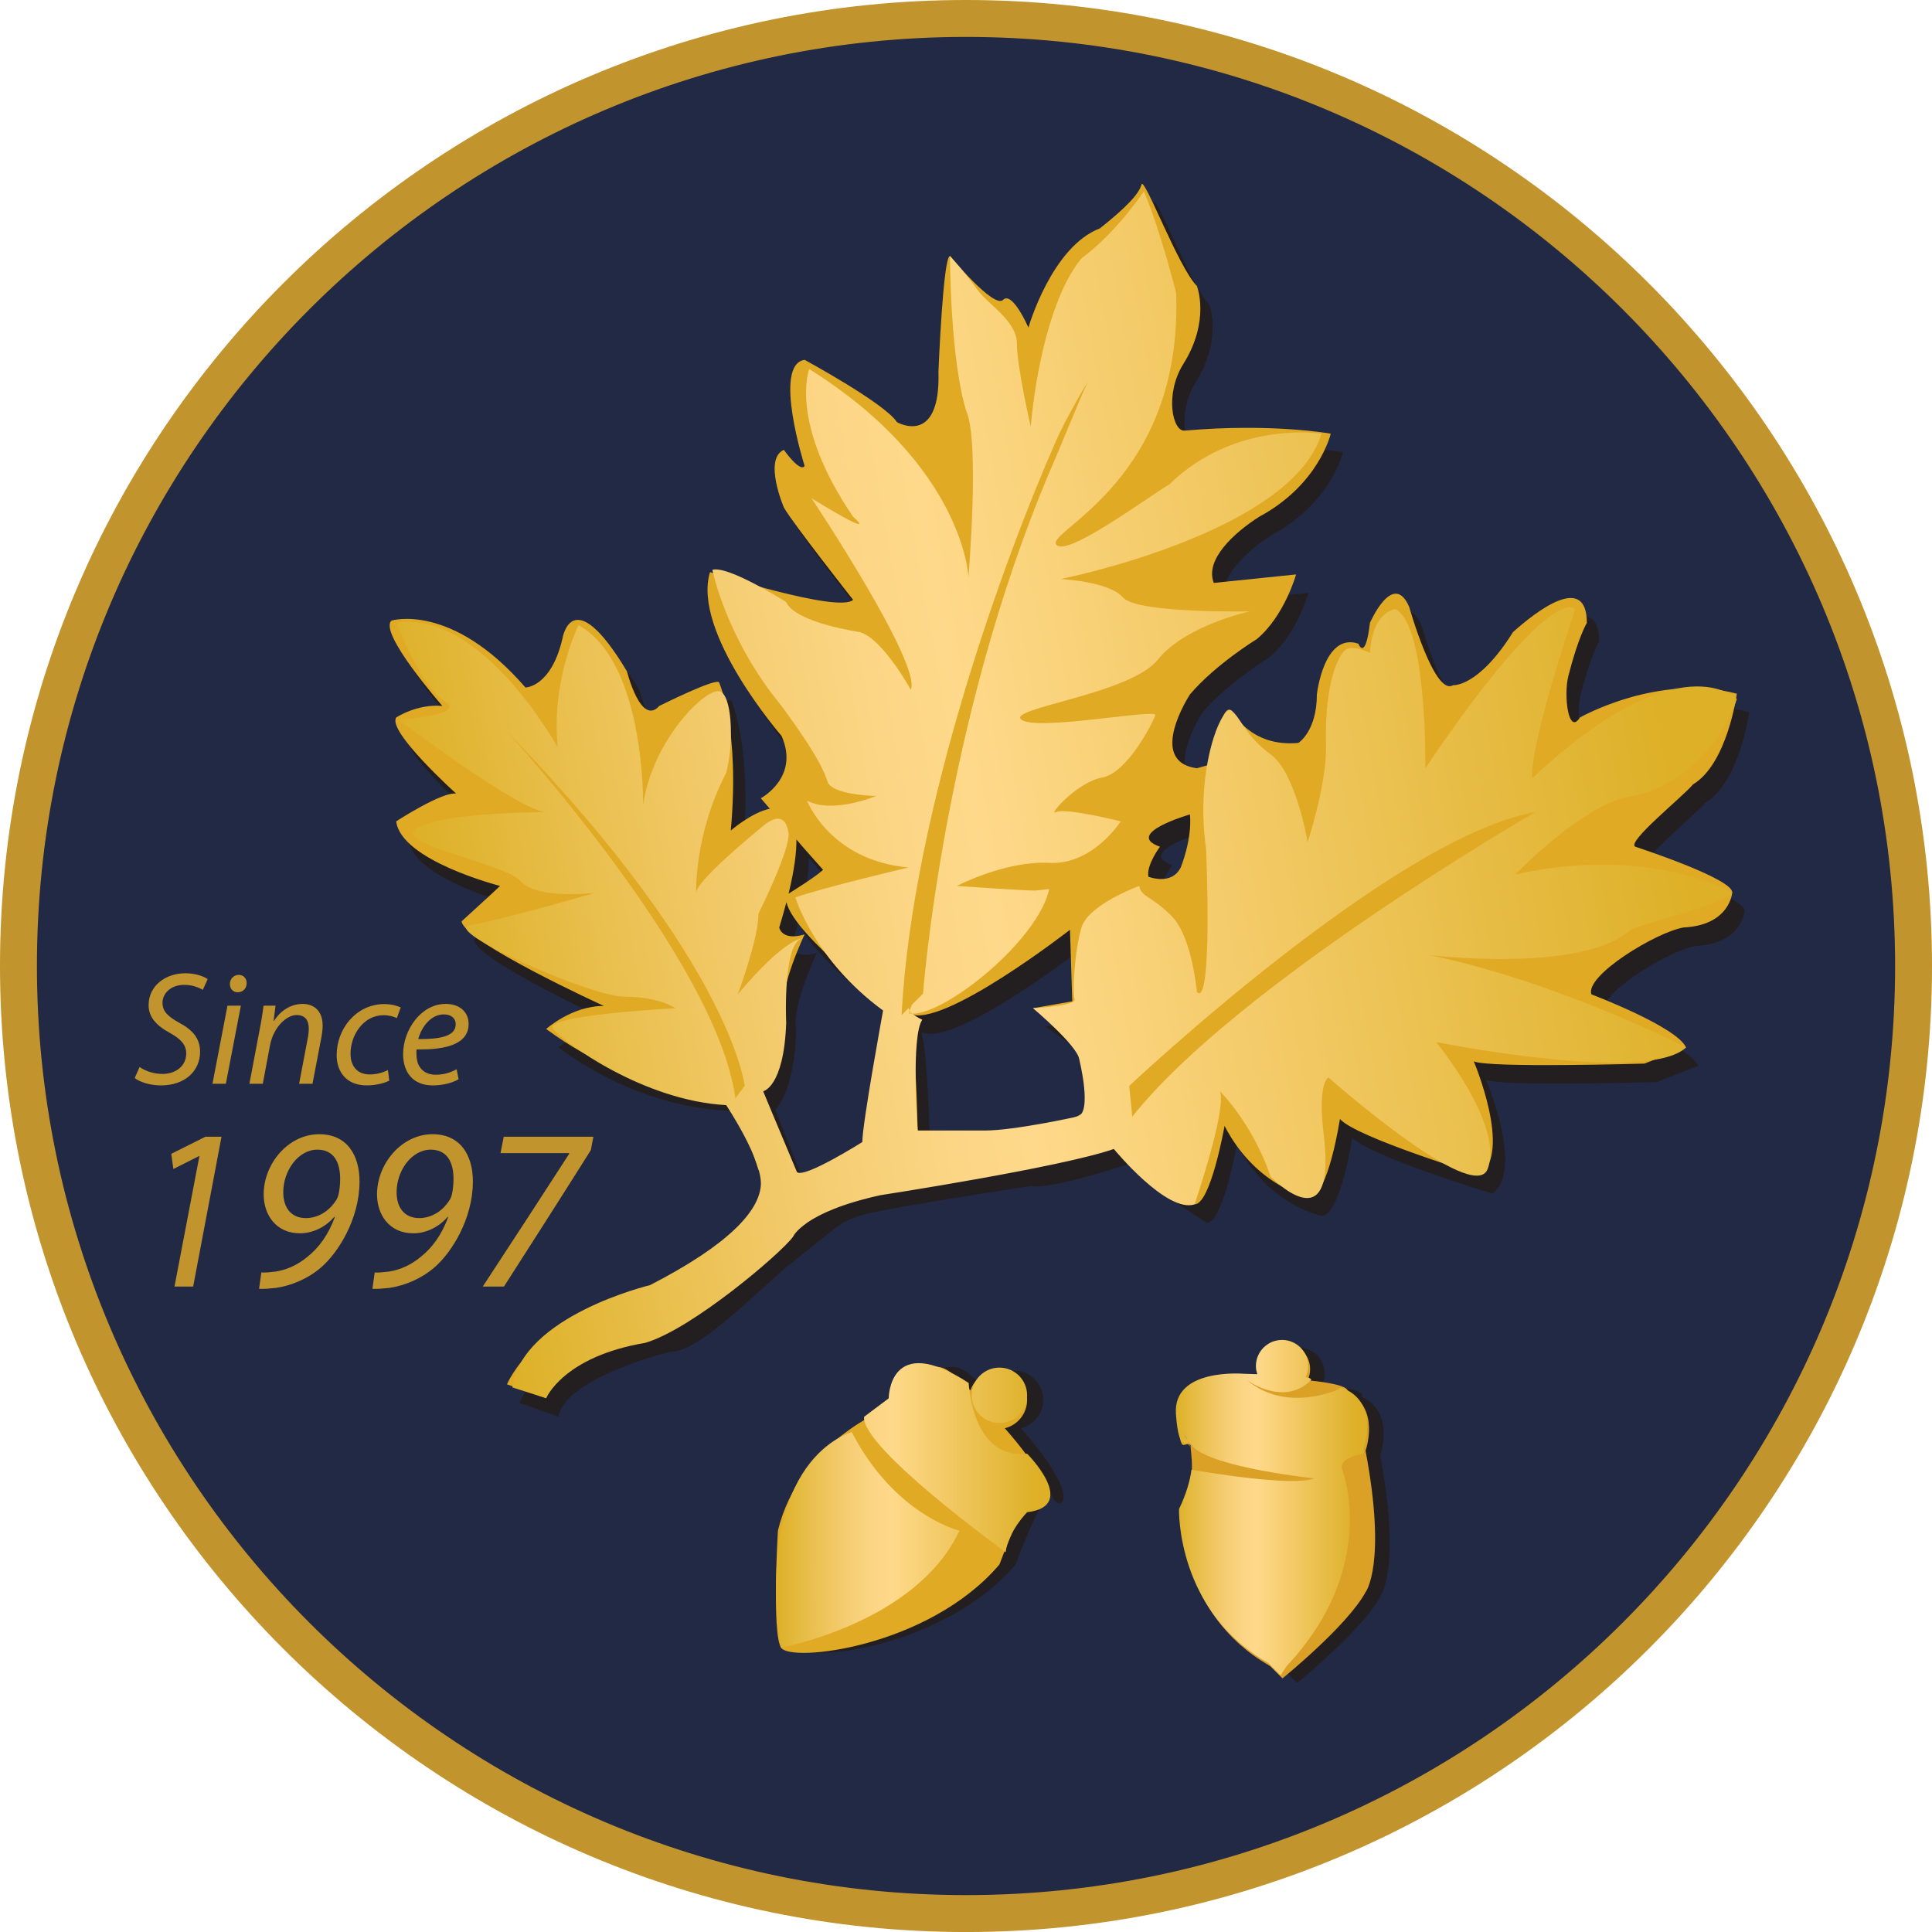 <!-- Generator: Adobe Illustrator 21.1.0, SVG Export Plug-In  -->
<svg version="1.1"
	 xmlns="http://www.w3.org/2000/svg" xmlns:xlink="http://www.w3.org/1999/xlink" xmlns:a="http://ns.adobe.com/AdobeSVGViewerExtensions/3.0/"
	 x="0px" y="0px" width="341.612px" height="341.617px" viewBox="0 0 341.612 341.617"
	 style="enable-background:new 0 0 341.612 341.617;" xml:space="preserve">
<style type="text/css">
	.st0{fill:#222944;enable-background:new    ;}
	.st1{fill:#C1942D;}
	.st2{fill:#231F20;}
	.st3{fill:#E1AA25;}
	.st4{fill:none;}
	.st5{fill:url(#SVGID_1_);}
	.st6{fill:url(#SVGID_2_);}
	.st7{fill:url(#SVGID_3_);}
	.st8{fill:#DBA127;}
	.st9{fill:url(#SVGID_4_);}
	.st10{fill:url(#SVGID_5_);}
	.st11{fill:url(#SVGID_6_);}
	.st12{fill:url(#SVGID_7_);}
	.st13{fill:url(#SVGID_8_);}
	.st14{fill:url(#SVGID_9_);}
	.st15{fill:url(#SVGID_10_);}
	.st16{fill:url(#SVGID_11_);}
	.st17{fill:url(#SVGID_12_);}
	.st18{fill:url(#SVGID_13_);}
	.st19{fill:url(#SVGID_14_);}
	.st20{fill:url(#SVGID_15_);}
	.st21{fill:url(#SVGID_16_);}
	.st22{fill:url(#SVGID_17_);}
	.st23{fill:url(#SVGID_18_);}
</style>
<defs>
</defs>
<g>
	<path class="st0" d="M338.345,170.807c0,92.543-75,167.546-167.535,167.546c-92.534,0-167.546-75.003-167.546-167.546
		C3.264,78.276,78.276,3.264,170.81,3.264C263.345,3.264,338.345,78.276,338.345,170.807z"/>
	<path class="st1" d="M0,170.807c0,94.185,76.625,170.81,170.81,170.81c94.183,0,170.802-76.625,170.802-170.81
		C341.612,76.625,264.993,0,170.81,0C76.625,0,0,76.625,0,170.807z M6.528,170.807C6.528,80.224,80.224,6.528,170.81,6.528
		c90.582,0,164.278,73.696,164.278,164.279c0,90.586-73.696,164.282-164.278,164.282C80.224,335.089,6.528,261.393,6.528,170.807z"
		/>
</g>
<g>
	<g>
		<g>
			<path class="st2" d="M291.323,152.979c-1.629-0.816,8.571-8.976,10.2-11.016c6.12-3.672,7.755-16.045,7.755-16.045
				c-13.868-3.672-27.746,4.214-27.746,4.214c-2.037,3.264-2.907-3.94-2.037-7.344c1.763-6.936,3.264-9.384,3.264-9.384
				c0-8.976-8.979-2.04-13.059,1.632c-6.117,9.792-10.608,9.384-10.608,9.384c-3.267,2.04-7.748-13.872-7.748-13.872
				c-2.859-6.528-6.939,2.856-6.939,2.856c-0.813,6.936-2.037,3.672-2.037,3.672c-6.12-2.04-7.344,8.976-7.344,8.976
				c0,6.528-3.264,8.568-3.264,8.568c-8.431,0.816-11.66-5.447-11.832-5.712c-2.04-1.632-3.267,9.384-3.267,9.384l-2.853,0.816
				c-8.979-1.224-1.227-13.056-1.227-13.056c4.488-5.304,11.838-9.792,11.838-9.792c4.889-4.08,6.933-11.424,6.933-11.424
				l-14.554,1.498c-1.629-4.08,3.535-8.842,8.026-11.698c10.608-5.712,12.644-14.688,12.644-14.688s-10.334-1.903-25.837-0.542
				c-2.113,0.185-3.538-6.394-0.271-11.698c4.893-7.752,2.448-13.872,2.448-13.872c-3.264-3.264-9.384-19.583-9.788-17.952
				c-0.411,1.632-2.722,4.08-7.347,7.752c-8.568,3.264-12.649,17.543-12.649,17.543s-2.853-6.528-4.483-4.896
				c-1.634,1.632-9.389-7.752-9.389-7.752c-1.224,0-2.04,20.399-2.04,20.399c0.41,13.464-7.345,8.976-7.345,8.976
				c-2.038-3.264-16.318-11.016-16.318-11.016c-5.712,0.816,0,18.767,0,18.767c-0.816,1.224-3.672-2.856-3.672-2.856
				c-3.672,1.632,0,10.2,0,10.2c1.632,2.856,12.24,16.32,12.24,16.32c-2.45,2.448-25.295-4.896-25.295-4.896
				c-3.264,10.608,12.649,28.967,12.649,28.967c3.262,7.344-3.672,11.016-3.672,11.016l1.598,1.851
				c-3.217,0.657-6.904,3.861-6.904,3.861c1.632-17.951-2.04-26.111-2.04-26.111c0-1.224-10.606,4.08-10.606,4.08
				c-3.264,3.672-5.715-6.12-5.715-6.12c-9.79-16.32-11.422-5.712-11.422-5.712c-2.038,8.568-6.528,8.568-6.528,8.568
				c-13.057-15.096-23.663-11.832-23.663-11.832c-2.446,2.04,8.976,15.096,8.976,15.096c-4.486-0.408-8.16,2.04-8.16,2.04
				c-1.632,2.448,10.606,13.464,10.606,13.464c-2.446-0.408-10.606,4.896-10.606,4.896c0.816,6.936,18.359,11.424,18.359,11.424
				c-0.818,0.816-6.795,6.257-6.795,6.257c0.408,3.672,25.155,14.958,25.155,14.958c-5.712,0-10.2,4.08-10.2,4.08
				c17.136,12.648,32.912,11.153,32.912,11.153l4.623,13.734c5.444,6.668-13.054,18.089-19.58,21.356
				C96.717,235.941,91.82,248.04,91.82,248.04l6.934,2.448c1.224-6.936,19.583-11.424,19.583-11.424
				c5.712,0,15.504-11.016,22.847-16.728c7.342-5.712,7.342-6.528,12.238-7.752c4.898-1.224,28.969-4.896,28.969-4.896
				c3.262,0.816,17.819-4.08,17.819-4.08c1.221,3.264,13.186,10.608,13.186,10.608c2.856,0,5.304-13.872,5.304-13.872
				c5.718,11.016,15.096,12.648,15.096,12.648c3.267-0.408,5.307-13.872,5.307-13.872c2.853,3.264,24.75,9.929,24.75,9.929
				c5.709-4.08-1.087-20.128-1.087-20.128c2.445,1.224,30.188,0.408,30.188,0.408c6.123-2.448,7.347-2.856,7.347-2.856
				c-1.632-3.672-16.728-9.384-16.728-9.384c-1.227-3.264,11.42-11.016,16.32-11.832c8.156-0.408,8.565-6.12,8.565-6.12
				C308.863,158.691,291.323,152.979,291.323,152.979z M142.993,151.701l1.455,1.686l3.264,3.672
				c-1.015,1.015-4.83,3.429-6.103,4.224C142.626,157.091,143.03,153.976,142.993,151.701z M156.69,204.523
				c-0.819,2.448-12.511,9.788-12.511,9.788l-7.075-18.085c3.672-4.08,3.672-14.28,3.672-14.28
				c-0.816-4.08,3.672-13.464,3.672-13.464c-4.078,1.224-4.488-1.224-4.488-1.224c0.489-1.604,0.91-3.091,1.271-4.474
				c1.417,6.057,18.72,18.891,18.72,18.891C157.503,185.347,156.69,204.523,156.69,204.523z M194.767,199.082
				c-4.893,5.712-30.327,4.08-30.327,4.08c-0.408-17.544-1.492-20.67-1.492-20.67c5.71,2.856,28.417-14.825,28.417-14.825
				l0.408,12.648l-6.934,1.224l7.208,5.033C196.944,191.059,194.767,199.082,194.767,199.082z M210.953,156.651
				c-1.635,3.264-5.712,1.632-5.712,1.632c-0.411-2.04,2.037-5.304,2.037-5.304c-6.525-2.311,5.304-5.712,5.304-5.712
				C212.986,151.755,210.953,156.651,210.953,156.651z"/>
		</g>
	</g>
	<g>
		<g>
			<path class="st3" d="M289.149,149.715c-1.635-0.816,8.564-8.976,10.2-11.016c6.117-3.672,7.755-16.045,7.755-16.045
				c-13.872-3.672-27.75,4.214-27.75,4.214c-2.04,3.264-2.907-3.943-2.04-7.344c1.769-6.936,3.267-9.384,3.267-9.384
				c0-8.976-8.976-2.04-13.059,1.632c-6.117,9.792-10.604,9.384-10.604,9.384c-3.267,2.04-7.755-13.872-7.755-13.872
				c-2.853-6.528-6.933,2.856-6.933,2.856c-0.819,6.936-2.043,3.672-2.043,3.672c-6.117-2.04-7.341,8.976-7.341,8.976
				c0,6.528-3.264,8.568-3.264,8.568c-8.427,0.816-11.663-5.45-11.832-5.712c-2.043-1.632-3.267,9.384-3.267,9.384l-2.853,0.816
				c-8.979-1.224-1.224-13.056-1.224-13.056c4.488-5.304,11.832-9.792,11.832-9.792c4.889-4.08,6.933-11.424,6.933-11.424
				l-14.547,1.498c-1.632-4.08,3.535-8.842,8.023-11.698c10.608-5.712,12.648-14.688,12.648-14.688s-10.337-1.906-25.84-0.542
				c-2.116,0.185-3.538-6.394-0.274-11.698c4.899-7.752,2.451-13.872,2.451-13.872c-3.264-3.264-9.384-19.583-9.795-17.951
				c-0.405,1.632-2.716,4.08-7.344,7.752c-8.566,3.264-12.646,17.543-12.646,17.543s-2.853-6.528-4.483-4.896
				c-1.634,1.632-9.39-7.752-9.39-7.752c-1.222,0-2.037,20.399-2.037,20.399c0.405,13.464-7.345,8.976-7.345,8.976
				c-2.04-3.264-16.318-11.016-16.318-11.016c-5.714,0.816,0,18.767,0,18.767c-0.818,1.224-3.672-2.856-3.672-2.856
				c-3.672,1.632,0,10.2,0,10.2c1.63,2.856,12.24,16.32,12.24,16.32c-2.451,2.448-25.299-4.896-25.299-4.896
				c-3.261,10.608,12.651,28.967,12.651,28.967c3.262,7.344-3.672,11.016-3.672,11.016l1.599,1.851
				c-3.218,0.656-6.906,3.861-6.906,3.861c1.634-17.952-2.038-26.111-2.038-26.111c0-1.224-10.608,4.08-10.608,4.08
				c-3.264,3.672-5.712-6.12-5.712-6.12c-9.792-16.32-11.424-5.712-11.424-5.712c-2.038,8.568-6.528,8.568-6.528,8.568
				c-13.056-15.096-23.663-11.832-23.663-11.832c-2.448,2.04,8.976,15.096,8.976,15.096c-4.488-0.408-8.16,2.04-8.16,2.04
				c-1.632,2.448,10.608,13.464,10.608,13.464c-2.448-0.408-10.608,4.896-10.608,4.896c0.818,6.936,18.361,11.424,18.361,11.424
				c-0.818,0.816-6.797,6.254-6.797,6.254c0.408,3.672,25.155,14.962,25.155,14.962c-5.712,0-10.2,4.08-10.2,4.08
				c17.135,12.648,32.912,11.15,32.912,11.15l4.623,13.738c5.443,6.668-13.052,18.089-19.58,21.352
				c-19.991,4.491-24.891,16.59-24.891,16.59l6.936,2.448c1.226-6.936,19.583-11.424,19.583-11.424
				c5.71,0,15.505-11.016,22.847-16.728c7.344-5.712,7.344-6.528,12.238-7.752c4.897-1.224,28.969-4.896,28.969-4.896
				c3.264,0.816,17.819-4.08,17.819-4.08c1.221,3.264,13.186,10.608,13.186,10.608c2.859,0,5.304-13.872,5.304-13.872
				c5.715,11.016,15.092,12.648,15.092,12.648c3.27-0.408,5.307-13.872,5.307-13.872c2.859,3.264,24.753,9.929,24.753,9.929
				c5.712-4.083-1.087-20.128-1.087-20.128c2.441,1.224,30.188,0.408,30.188,0.408c6.123-2.448,7.347-2.856,7.347-2.856
				c-1.632-3.672-16.728-9.384-16.728-9.384c-1.227-3.264,11.424-11.016,16.316-11.832c8.156-0.408,8.571-6.12,8.571-6.12
				C306.689,155.427,289.149,149.715,289.149,149.715z M140.817,148.436l1.457,1.687l3.262,3.672
				c-1.015,1.015-4.829,3.429-6.103,4.224C140.449,153.827,140.854,150.711,140.817,148.436z M154.513,201.259
				c-0.818,2.445-12.511,9.792-12.511,9.792l-7.073-18.089c3.672-4.08,3.672-14.28,3.672-14.28
				c-0.818-4.08,3.672-13.464,3.672-13.464c-4.08,1.224-4.49-1.224-4.49-1.224c0.489-1.604,0.91-3.091,1.271-4.474
				c1.418,6.057,18.72,18.89,18.72,18.89C155.327,182.083,154.513,201.259,154.513,201.259z M192.593,195.818
				c-4.899,5.712-30.331,4.08-30.331,4.08c-0.406-17.543-1.492-20.667-1.492-20.667c5.71,2.853,28.422-14.828,28.422-14.828
				l0.405,12.648l-6.934,1.224l7.208,5.036C194.767,187.792,192.593,195.818,192.593,195.818z M208.772,153.387
				c-1.629,3.264-5.712,1.632-5.712,1.632c-0.408-2.04,2.04-5.304,2.04-5.304c-6.528-2.311,5.307-5.712,5.307-5.712
				C210.812,148.491,208.772,153.387,208.772,153.387z"/>
		</g>
	</g>
	<g>
		<path class="st4" d="M161.168,177.736l2.043-2.046c0,0,3.53-47.872,22.396-92.31c1.844-4.188,5.439-13.171,6.641-15.669
			c0.567-1.16-4.061,6.795-5.505,10.2c-9.17,20.763-25.452,65.469-27.335,101.589l1.293-1.294c-0.035,0.153,0.024,0.312,0.121,0.478
			C160.995,178.23,161.281,177.675,161.168,177.736z"/>
		<path class="st4" d="M89.237,128.908c0.483,0.497,37.433,40.751,40.799,65.278l1.634-2.174c0,0-2.152-21.254-41.032-61.644
			C89.753,129.434,89.237,128.908,89.237,128.908z"/>
		<linearGradient id="SVGID_1_" gradientUnits="userSpaceOnUse" x1="74.208" y1="153.796" x2="305.245" y2="113.058">
			<stop  offset="0" style="stop-color:#DDB027"/>
			<stop  offset="0.005" style="stop-color:#DDB128"/>
			<stop  offset="0.143" style="stop-color:#EBC153"/>
			<stop  offset="0.263" style="stop-color:#F5CD73"/>
			<stop  offset="0.36" style="stop-color:#FCD685"/>
			<stop  offset="0.421" style="stop-color:#FFD98B"/>
			<stop  offset="0.944" style="stop-color:#DDB027"/>
		</linearGradient>
		<path class="st5" d="M288.333,164.403c3.672-1.632,15.504-4.08,17.952-6.528c0,0-14.28-8.568-38.351-3.264
			c0,0,11.965-12.373,20.125-13.735c9.591-1.597,16.597-9.795,19.045-17.273c0,0-10.072-10.474-36.177,14.005
			c0,0-0.953-4.214,7.611-29.917c0,0-3.806-5.438-26.519,28.151c0,0,0.408-25.295-5.301-28.151c0,0-4.083,0.408-4.488,7.752
			c0,0-3.264-1.632-4.491-0.408c0,0-3.669,3.264-3.264,17.136c0,6.936-3.264,16.728-3.264,16.728s-2.04-12.24-6.528-15.504
			c-4.488-3.264-5.301-6.528-6.933-7.752c-1.635-1.224-6.531,10.2-4.491,24.479c0,0,1.224,28.151-1.629,25.295
			c0,0-0.819-9.792-4.488-13.464c-3.672-3.672-5.307-3.264-5.712-5.304c0,0-8.976,3.264-10.2,7.344
			c-1.224,4.08-1.635,11.424-1.224,12.648c0.405,1.224-7.345,1.632-7.345,1.632s7.75,6.528,8.158,8.976c0,0,2.448,9.792-0.408,10.2
			c0,0-11.012,2.448-16.318,2.448h-11.833c0,0-1.222-16.728,0.816-19.583c0,0-1.055-0.484-1.764-1.08
			c-0.179-0.003-0.384,0.022-0.543-0.003c-0.119-0.025-0.048-0.271,0.053-0.548c-0.097-0.166-0.156-0.325-0.121-0.478l-1.293,1.294
			c1.884-36.12,18.165-80.826,27.335-101.589c1.444-3.404,6.072-11.36,5.505-10.2c-1.202,2.499-4.797,11.481-6.641,15.669
			c-18.866,44.439-22.396,92.31-22.396,92.31l-2.043,2.046c0.113-0.061-0.174,0.494-0.346,0.947c0.11,0.188,0.279,0.373,0.491,0.552
			c5.933,0.111,22.23-12.932,24.207-22.038l-2.45,0.271c-2.445,0-13.872-0.816-13.872-0.816s8.568-4.488,16.318-4.08
			c7.752,0.408,12.648-7.344,12.648-7.344s-9.792-2.448-11.42-1.632c-1.634,0.816,3.669-5.304,8.157-6.12s8.979-9.792,9.384-11.016
			c0.411-1.224-20.806,2.856-23.658,0.816c-2.859-2.04,19.171-4.488,24.07-10.608c4.893-6.12,16.316-8.568,16.316-8.568
			s-19.985,0.408-22.439-2.448c-2.448-2.856-11.014-3.264-11.014-3.264s40.804-8.16,46.101-25.703c0,0-15.226-2.448-26.921,8.976
			c-4.086,2.448-18.366,13.056-19.995,10.608c-1.634-2.448,22.436-11.424,21.215-44.471c0,0-2.859-11.424-5.712-17.951
			c0,0-4.759,7.21-11.016,11.832c-5.438,6.528-8.161,20.399-8.977,29.783c0,0-2.448-10.608-2.448-14.688s-5.163-6.936-7.071-9.658
			c-1.93-2.754-4.762-5.846-4.762-5.846s0,17.951,2.858,27.335c2.446,5.304,0.408,29.375,0.408,29.375s-0.814-19.583-28.151-36.719
			c0,0-3.674,9.384,7.753,26.111c0,0,5.302,4.488-7.344-3.264c0,0,19.58,29.375,17.542,33.863c0,0-4.896-8.976-8.977-10.2
			c0,0-11.422-1.632-13.054-5.304c0,0-10.201-6.528-13.056-5.712c0,0,2.448,12.24,12.241,24.071
			c2.038,2.856,6.934,9.384,8.158,13.464c0.814,2.04,6.936,2.448,8.568,2.448c0,0-7.753,3.264-12.24,0.816
			c0,0,4.078,10.608,17.951,11.832c0,0-15.504,3.672-19.991,5.304c0,0,3.266,11.016,15.504,19.991c0,0-3.672,19.991-3.672,23.255
			c0,0-10.334,6.528-11.559,5.304l-5.983-14.28c0,0,3.674-0.679,4.082-12.103c0,0-0.677-14.554,2.995-14.962
			c0,0-2.998-0.271-11.566,9.929c0,0,3.672-9.792,3.672-14.28c0,0,5.71-11.424,5.302-14.28c-0.406-2.856-2.038-3.264-4.485-1.224
			c-2.451,2.04-11.833,9.792-11.833,11.832c0,0-0.408-10.2,5.304-21.215c1.224-4.488,1.224-12.648-0.814-14.28
			c-2.043-1.632-12.241,8.16-13.873,19.991c0,0,0.408-25.295-11.425-31.823c0,0-4.893,9.792-3.67,21.623
			c0,0-13.464-24.479-28.559-22.031c0,0,4.488,11.424,8.568,13.872c4.08,2.448-8.16,3.264-8.16,3.264s21.625,16.32,26.111,16.32
			c0,0-18.359,0-22.847,2.856c-4.488,2.856,15.504,6.12,18.361,9.384c2.854,3.264,13.054,2.04,13.054,2.04
			s-16.726,4.896-22.031,5.712c-5.302,0.816,21.217,12.648,27.335,12.648c6.12,0,8.976,2.04,8.976,2.04s-23.663,1.224-21.622,3.672
			c2.038,2.448,15.91,12.648,30.597,13.464c0,0,6.529,9.792,6.121,14.28c-0.41,4.488-5.575,10.337-19.585,17.544
			c0,0-22.707,5.444-24.339,18.089l5.979,1.903c0,0,2.991-7.344,17.544-9.792c8.295-2.448,24.073-15.912,26.111-18.767
			c0,0,1.771-4.354,15.504-7.344c0,0,31.823-4.896,41.208-8.16c0,0,9.38,11.424,14.276,9.792c0,0,5.715-16.728,4.488-19.991
			c0,0,5.712,5.578,8.976,15.096c0,0,11.701,12.24,9.387-7.344c0,0-1.224-8.568,0.816-10.2c0,0,25.703,22.714,28.151,16.186
			c2.955-7.86-9.11-22.443-9.11-22.443s37.261,7.481,44.197,0.953c0,0-22.031-11.424-45.29-16.32
			C252.835,168.891,279.762,172.155,288.333,164.403z M130.035,194.186c-3.366-24.527-40.316-64.781-40.799-65.278
			c0,0,0.516,0.526,1.401,1.46c38.88,40.391,41.032,61.644,41.032,61.644L130.035,194.186z M200.208,197.45l-0.545-5.438
			c0,0,46.782-44.063,71.806-48.417C271.469,143.595,218.701,174.061,200.208,197.45z"/>
		<linearGradient id="SVGID_2_" gradientUnits="userSpaceOnUse" x1="81.044" y1="193.069" x2="312.329" y2="152.287">
			<stop  offset="0" style="stop-color:#DDB027"/>
			<stop  offset="0.049" style="stop-color:#E1B42C"/>
			<stop  offset="0.241" style="stop-color:#F0C149"/>
			<stop  offset="0.4" style="stop-color:#FACA5C"/>
			<stop  offset="0.506" style="stop-color:#FFCE63"/>
			<stop  offset="0.604" style="stop-color:#F9C95A"/>
			<stop  offset="0.771" style="stop-color:#ECBE41"/>
			<stop  offset="0.944" style="stop-color:#DDB027"/>
		</linearGradient>
		<path class="st6" d="M160.77,179.231c0.159,0.025,0.365,0,0.543,0.003c-0.212-0.179-0.381-0.364-0.491-0.552
			C160.722,178.96,160.651,179.205,160.77,179.231z"/>
	</g>
</g>
<path class="st2" d="M180.66,252.696c-0.051-0.057-0.091-0.102-0.14-0.156c2.258-0.555,3.946-2.579,3.946-5.011
	c0-2.849-2.314-5.167-5.168-5.167c-2.26,0-4.163,1.463-4.861,3.487c-5.137-5.285-5.417-4.032-7.919-4.032
	c-3.266,0-5.991,1.09-6.531,7.076c0,0-15.779,5.976-19.582,21.757c0,0-1.092,17.951,0.539,20.674
	c1.633,2.716,26.113,0,38.625-14.694c0,0,5.444-14.684,6.528-11.965C187.189,267.387,192.085,265.752,180.66,252.696z"/>
<path class="st3" d="M177.807,252.696c-0.053-0.057-0.089-0.102-0.142-0.156c2.26-0.555,3.946-2.579,3.946-5.011
	c0-2.849-2.311-5.167-5.168-5.167c-2.255,0-4.161,1.463-4.856,3.487c-5.14-5.285-5.422-4.032-7.924-4.032
	c-3.267,0-5.988,1.09-6.528,7.076c0,0-15.779,5.976-19.587,21.757c0,0-1.089,17.951,0.543,20.674
	c1.634,2.716,26.111,0,38.625-14.694c0,0,5.446-14.684,6.526-11.965C184.335,267.387,189.233,265.752,177.807,252.696z"/>
<g>
	<g>
		
			<linearGradient id="SVGID_3_" gradientUnits="userSpaceOnUse" x1="129.262" y1="263.672" x2="177.758" y2="263.672" gradientTransform="matrix(1 0 0 1 7.967 2.505)">
			<stop  offset="0" style="stop-color:#DDB027"/>
			<stop  offset="0.005" style="stop-color:#DDB128"/>
			<stop  offset="0.143" style="stop-color:#EBC153"/>
			<stop  offset="0.263" style="stop-color:#F5CD73"/>
			<stop  offset="0.36" style="stop-color:#FCD685"/>
			<stop  offset="0.421" style="stop-color:#FFD98B"/>
			<stop  offset="0.944" style="stop-color:#DDB027"/>
		</linearGradient>
		<path class="st7" d="M150.609,253.241c0,0-17.41,4.354-12.512,38.083c0,0,23.934-4.357,31.551-20.674
			C169.647,270.651,158.222,267.929,150.609,253.241z M181.616,257.047c-9.793,1.09-10.335-12.511-10.335-12.511
			c-14.144-9.247-14.146,2.719-14.146,2.719l-4.352,3.264c-0.543,5.441,25.024,23.934,25.024,23.934
			c0.545-3.809,3.809-7.066,3.809-7.066C190.861,266.297,181.616,257.047,181.616,257.047z M176.717,251.609
			c2.708,0,4.894-2.193,4.894-4.896c0-2.703-2.186-4.896-4.894-4.896c-2.704,0-4.896,2.193-4.896,4.896
			C171.821,249.416,174.013,251.609,176.717,251.609z"/>
	</g>
</g>
<path class="st2" d="M244.037,257.325c0,0,2.722-7.615-3.264-10.334c0,0,1.559-1.278-6.984-2.12c0.281-0.593,0.449-1.256,0.449-1.96
	c0-2.56-2.065-4.625-4.618-4.625c-2.56,0-4.628,2.065-4.628,4.625c0,0.507,0.105,0.985,0.252,1.437
	c-0.784-0.025-1.556-0.057-2.422-0.08c0,0-12.514-1.087-11.972,7.073c0.494,7.347,0.985,4.125,2.269,4.998
	c-0.092,1.53,1.262,5.569-1.721,11.867c0,0-0.548,17.955,15.771,27.198l2.174,2.177c0,0,11.43-9.25,14.694-15.233
	C244.037,282.349,247.842,277.45,244.037,257.325z M211.94,254.606c0,0,0.504,0.395,0.979,1.307
	C212.418,255.246,211.94,254.606,211.94,254.606z M213.568,256.786L213.568,256.786c0.153,0.204,0.227,0.306,0.303,0.401
	C213.795,257.082,213.696,256.955,213.568,256.786z"/>
<path class="st8" d="M241.452,256.509c0,0,2.722-7.611-3.267-10.334c0,0,1.559-1.278-6.981-2.12
	c0.284-0.596,0.449-1.256,0.449-1.964c0-2.55-2.068-4.622-4.625-4.622c-2.547,0-4.619,2.072-4.619,4.622
	c0,0.51,0.099,0.988,0.252,1.441c-0.787-0.032-1.556-0.057-2.429-0.08c0,0-12.517-1.087-11.965,7.073
	c0.494,7.347,0.982,4.125,2.263,4.998c-0.089,1.53,1.262,5.572-1.718,11.867c0,0-0.545,17.948,15.768,27.198l2.183,2.18
	c0,0,11.42-9.25,14.688-15.236C241.452,281.533,245.257,276.631,241.452,256.509z M209.355,253.796c0,0,0.504,0.389,0.979,1.301
	C209.833,254.43,209.355,253.796,209.355,253.796z M210.983,255.967L210.983,255.967c0.156,0.207,0.229,0.303,0.306,0.405
	C211.213,256.266,211.111,256.135,210.983,255.967z"/>
<g>
	<linearGradient id="SVGID_4_" gradientUnits="userSpaceOnUse" x1="208.809" y1="253.901" x2="209.785" y2="253.901">
		<stop  offset="0" style="stop-color:#FFCE63"/>
		<stop  offset="0.944" style="stop-color:#DDB027"/>
	</linearGradient>
	<path class="st9" d="M208.809,253.248c0,0,0.478,0.637,0.975,1.307C209.313,253.64,208.809,253.248,208.809,253.248z"/>
	<linearGradient id="SVGID_5_" gradientUnits="userSpaceOnUse" x1="209.97" y1="254.985" x2="209.999" y2="254.985">
		<stop  offset="0" style="stop-color:#FFCE63"/>
		<stop  offset="0.944" style="stop-color:#DDB027"/>
	</linearGradient>
	<path class="st10" d="M209.986,254.979c-0.003-0.003-0.01-0.007-0.016-0.01c0.013,0.019,0.013,0.019,0.029,0.032
		C209.995,254.994,209.989,254.988,209.986,254.979z"/>
	<linearGradient id="SVGID_6_" gradientUnits="userSpaceOnUse" x1="207.906" y1="266.573" x2="241.728" y2="266.573">
		<stop  offset="0" style="stop-color:#DDB027"/>
		<stop  offset="0.005" style="stop-color:#DDB128"/>
		<stop  offset="0.143" style="stop-color:#EBC153"/>
		<stop  offset="0.263" style="stop-color:#F5CD73"/>
		<stop  offset="0.36" style="stop-color:#FCD685"/>
		<stop  offset="0.421" style="stop-color:#FFD98B"/>
		<stop  offset="0.944" style="stop-color:#DDB027"/>
	</linearGradient>
	<path class="st11" d="M239.253,283.723 M241.111,255.963c0,0,2.722-7.611-3.264-10.334c0,0-0.979-0.567-1.093,0
		c0,0-9.25,4.354-16.316-1.632c0,0,6.525,4.896,11.42,0c0,0-0.022-0.395-0.994-0.488c0.28-0.596,0.452-1.256,0.452-1.96
		c0-2.556-2.075-4.625-4.628-4.625c-2.55,0-4.622,2.069-4.622,4.625c0,0.507,0.105,0.985,0.252,1.437
		c-0.791-0.029-1.556-0.057-2.426-0.08c0,0-12.514-1.087-11.969,7.076c0.488,7.254,2.184,4.918,2.177,4.896
		c0,0,0.048,0.051,0.073,0.089c0.006,0.003,0.009,0.007,0.013,0.01c0.009,0.009,0.013,0.016,0.016,0.022
		c0.115,0.153,0.529,0.44,0.746,0.829c3.646,3.701,21.454,5.575,21.454,5.575c-3.905,1.463-18.735-1.011-21.732-1.533
		c-0.233,1.849-0.857,4.131-2.199,6.974c0,0-0.548,17.952,15.774,27.195l2.18,2.18l1.08-1.632
		c16.597-17.677,9.795-34.819,9.795-34.819c-0.548-2.174,3.809-2.716,3.809-2.716 M209.013,253.248c0,0,0.504,0.392,0.975,1.307
		C209.488,253.885,209.013,253.248,209.013,253.248z M210.642,255.422c0.163,0.21,0.233,0.306,0.306,0.408
		C210.875,255.727,210.805,255.632,210.642,255.422z"/>
	<linearGradient id="SVGID_7_" gradientUnits="userSpaceOnUse" x1="209.944" y1="255.054" x2="210.043" y2="255.054">
		<stop  offset="0" style="stop-color:#FFCE63"/>
		<stop  offset="0.944" style="stop-color:#DDB027"/>
	</linearGradient>
	<path class="st12" d="M209.97,254.969c-0.007-0.006-0.016-0.009-0.025-0.016c0.019,0.073,0.073,0.137,0.099,0.201
		c-0.019-0.051-0.029-0.105-0.045-0.153C209.982,254.988,209.982,254.988,209.97,254.969z"/>
	<linearGradient id="SVGID_8_" gradientUnits="userSpaceOnUse" x1="209.893" y1="254.924" x2="209.97" y2="254.924">
		<stop  offset="0" style="stop-color:#FFCE63"/>
		<stop  offset="0.944" style="stop-color:#DDB027"/>
	</linearGradient>
	<path class="st13" d="M209.893,254.88c0.009,0.022,0.041,0.051,0.051,0.073c0.009,0.007,0.019,0.01,0.025,0.016
		C209.944,254.931,209.893,254.88,209.893,254.88z"/>
	<linearGradient id="SVGID_9_" gradientUnits="userSpaceOnUse" x1="209.999" y1="255.422" x2="210.531" y2="255.422">
		<stop  offset="0" style="stop-color:#FFCE63"/>
		<stop  offset="0.944" style="stop-color:#DDB027"/>
	</linearGradient>
	<path class="st14" d="M210.531,255.842c-0.214-0.382-0.418-0.688-0.532-0.841c0.016,0.048,0.025,0.102,0.045,0.153
		C210.158,255.39,210.308,255.619,210.531,255.842z"/>
</g>
<g>
	<path class="st1" d="M24.678,188.666c1.028,0.713,2.482,1.226,4.08,1.226c2.168,0,4.167-1.284,4.167-3.623
		c0-1.427-0.827-2.482-2.825-3.595c-2.455-1.312-3.825-2.853-3.825-4.936c0-3.423,2.968-5.649,6.507-5.649
		c1.854,0,3.252,0.571,3.937,1.027l-0.855,1.912c-0.599-0.342-1.798-0.913-3.338-0.884c-2.369,0-3.795,1.568-3.795,3.138
		s0.971,2.454,2.968,3.567c2.367,1.255,3.68,2.768,3.68,5.136c0,3.338-2.626,5.935-6.932,5.935c-1.941,0-3.823-0.628-4.623-1.313
		L24.678,188.666z"/>
	<path class="st1" d="M37.568,191.633l2.654-13.81h2.367l-2.654,13.81H37.568z M40.649,173.971c0-0.913,0.714-1.597,1.569-1.597
		s1.398,0.628,1.398,1.484c-0.03,0.941-0.684,1.597-1.597,1.597C41.192,175.455,40.649,174.828,40.649,173.971z"/>
	<path class="st1" d="M44.098,191.633l1.854-9.787c0.314-1.541,0.485-2.881,0.656-4.023h2.113l-0.344,2.711h0.058
		c1.227-1.94,3.081-3.025,5.108-3.025c1.655,0,3.509,0.941,3.509,3.852c0,0.599-0.113,1.483-0.257,2.225l-1.542,8.046h-2.367
		l1.512-7.961c0.113-0.542,0.199-1.198,0.199-1.768c0-1.398-0.541-2.426-2.168-2.426c-1.683,0-4.08,2.026-4.706,5.449l-1.257,6.706
		H44.098z"/>
	<path class="st1" d="M68.828,191.091c-0.714,0.342-2.14,0.827-3.994,0.827c-3.567,0-5.307-2.397-5.307-5.336
		c0-4.707,3.481-9.045,8.446-9.045c1.283,0,2.453,0.371,2.88,0.6l-0.684,1.883c-0.543-0.257-1.313-0.513-2.339-0.513
		c-3.594,0-5.85,3.538-5.85,6.79c0,2.226,1.17,3.681,3.425,3.681c1.396,0,2.482-0.428,3.195-0.77L68.828,191.091z"/>
	<path class="st1" d="M81.089,190.835c-1.026,0.599-2.709,1.084-4.565,1.084c-3.652,0-5.249-2.482-5.249-5.536
		c0-4.165,3.081-8.873,7.533-8.873c2.624,0,4.052,1.568,4.052,3.538c0,3.623-4.08,4.594-9.188,4.508
		c-0.113,0.599-0.028,1.883,0.284,2.625c0.543,1.226,1.655,1.854,3.083,1.854c1.625,0,2.852-0.513,3.708-0.97L81.089,190.835z
		 M78.465,179.364c-2.254,0-3.939,2.197-4.509,4.366c3.71,0.028,6.62-0.457,6.62-2.597
		C80.576,179.992,79.721,179.364,78.465,179.364z"/>
	<path class="st1" d="M35.257,204.421h-0.082l-4.523,2.282l-0.366-2.689l6.029-3.016h2.852l-5.011,26.486h-3.302L35.257,204.421z"/>
	<path class="st1" d="M46.213,224.998c0.692,0.041,1.548-0.041,2.526-0.163c1.874-0.285,3.871-1.141,5.623-2.608
		c1.955-1.549,3.708-3.871,4.848-7.05h-0.121c-1.631,1.916-3.952,2.893-6.031,2.893c-4.36,0-6.437-3.382-6.437-6.887
		c0-5.378,4.319-10.634,9.819-10.634c5.013,0,7.131,3.83,7.131,8.353c0,6.601-3.748,12.591-6.845,15.24
		c-2.282,1.955-5.176,3.178-7.947,3.585c-1.14,0.122-2.118,0.204-2.974,0.163L46.213,224.998z M50.084,210.818
		c0,2.649,1.345,4.563,3.992,4.563c2.16,0,4.076-1.222,5.257-3.015c0.245-0.326,0.408-0.693,0.529-1.183
		c0.163-0.692,0.284-1.711,0.284-2.729c0-2.975-1.14-5.175-4.034-5.175C52.773,203.28,50.084,206.947,50.084,210.818z"/>
	<path class="st1" d="M66.256,224.998c0.692,0.041,1.548-0.041,2.526-0.163c1.874-0.285,3.871-1.141,5.623-2.608
		c1.955-1.549,3.708-3.871,4.848-7.05h-0.121c-1.631,1.916-3.952,2.893-6.031,2.893c-4.36,0-6.437-3.382-6.437-6.887
		c0-5.378,4.318-10.634,9.819-10.634c5.013,0,7.131,3.83,7.131,8.353c0,6.601-3.748,12.591-6.845,15.24
		c-2.282,1.955-5.176,3.178-7.947,3.585c-1.14,0.122-2.118,0.204-2.974,0.163L66.256,224.998z M70.127,210.818
		c0,2.649,1.345,4.563,3.992,4.563c2.16,0,4.076-1.222,5.257-3.015c0.245-0.326,0.408-0.693,0.529-1.183
		c0.163-0.692,0.284-1.711,0.284-2.729c0-2.975-1.14-5.175-4.034-5.175C72.816,203.28,70.127,206.947,70.127,210.818z"/>
	<path class="st1" d="M104.919,200.997l-0.448,2.363c-5.053,8.027-10.187,16.055-15.362,24.123h-3.748
		c5.134-7.823,10.226-15.647,15.279-23.47l-0.04-0.122H88.499l0.571-2.893H104.919z"/>
</g>
</svg>
